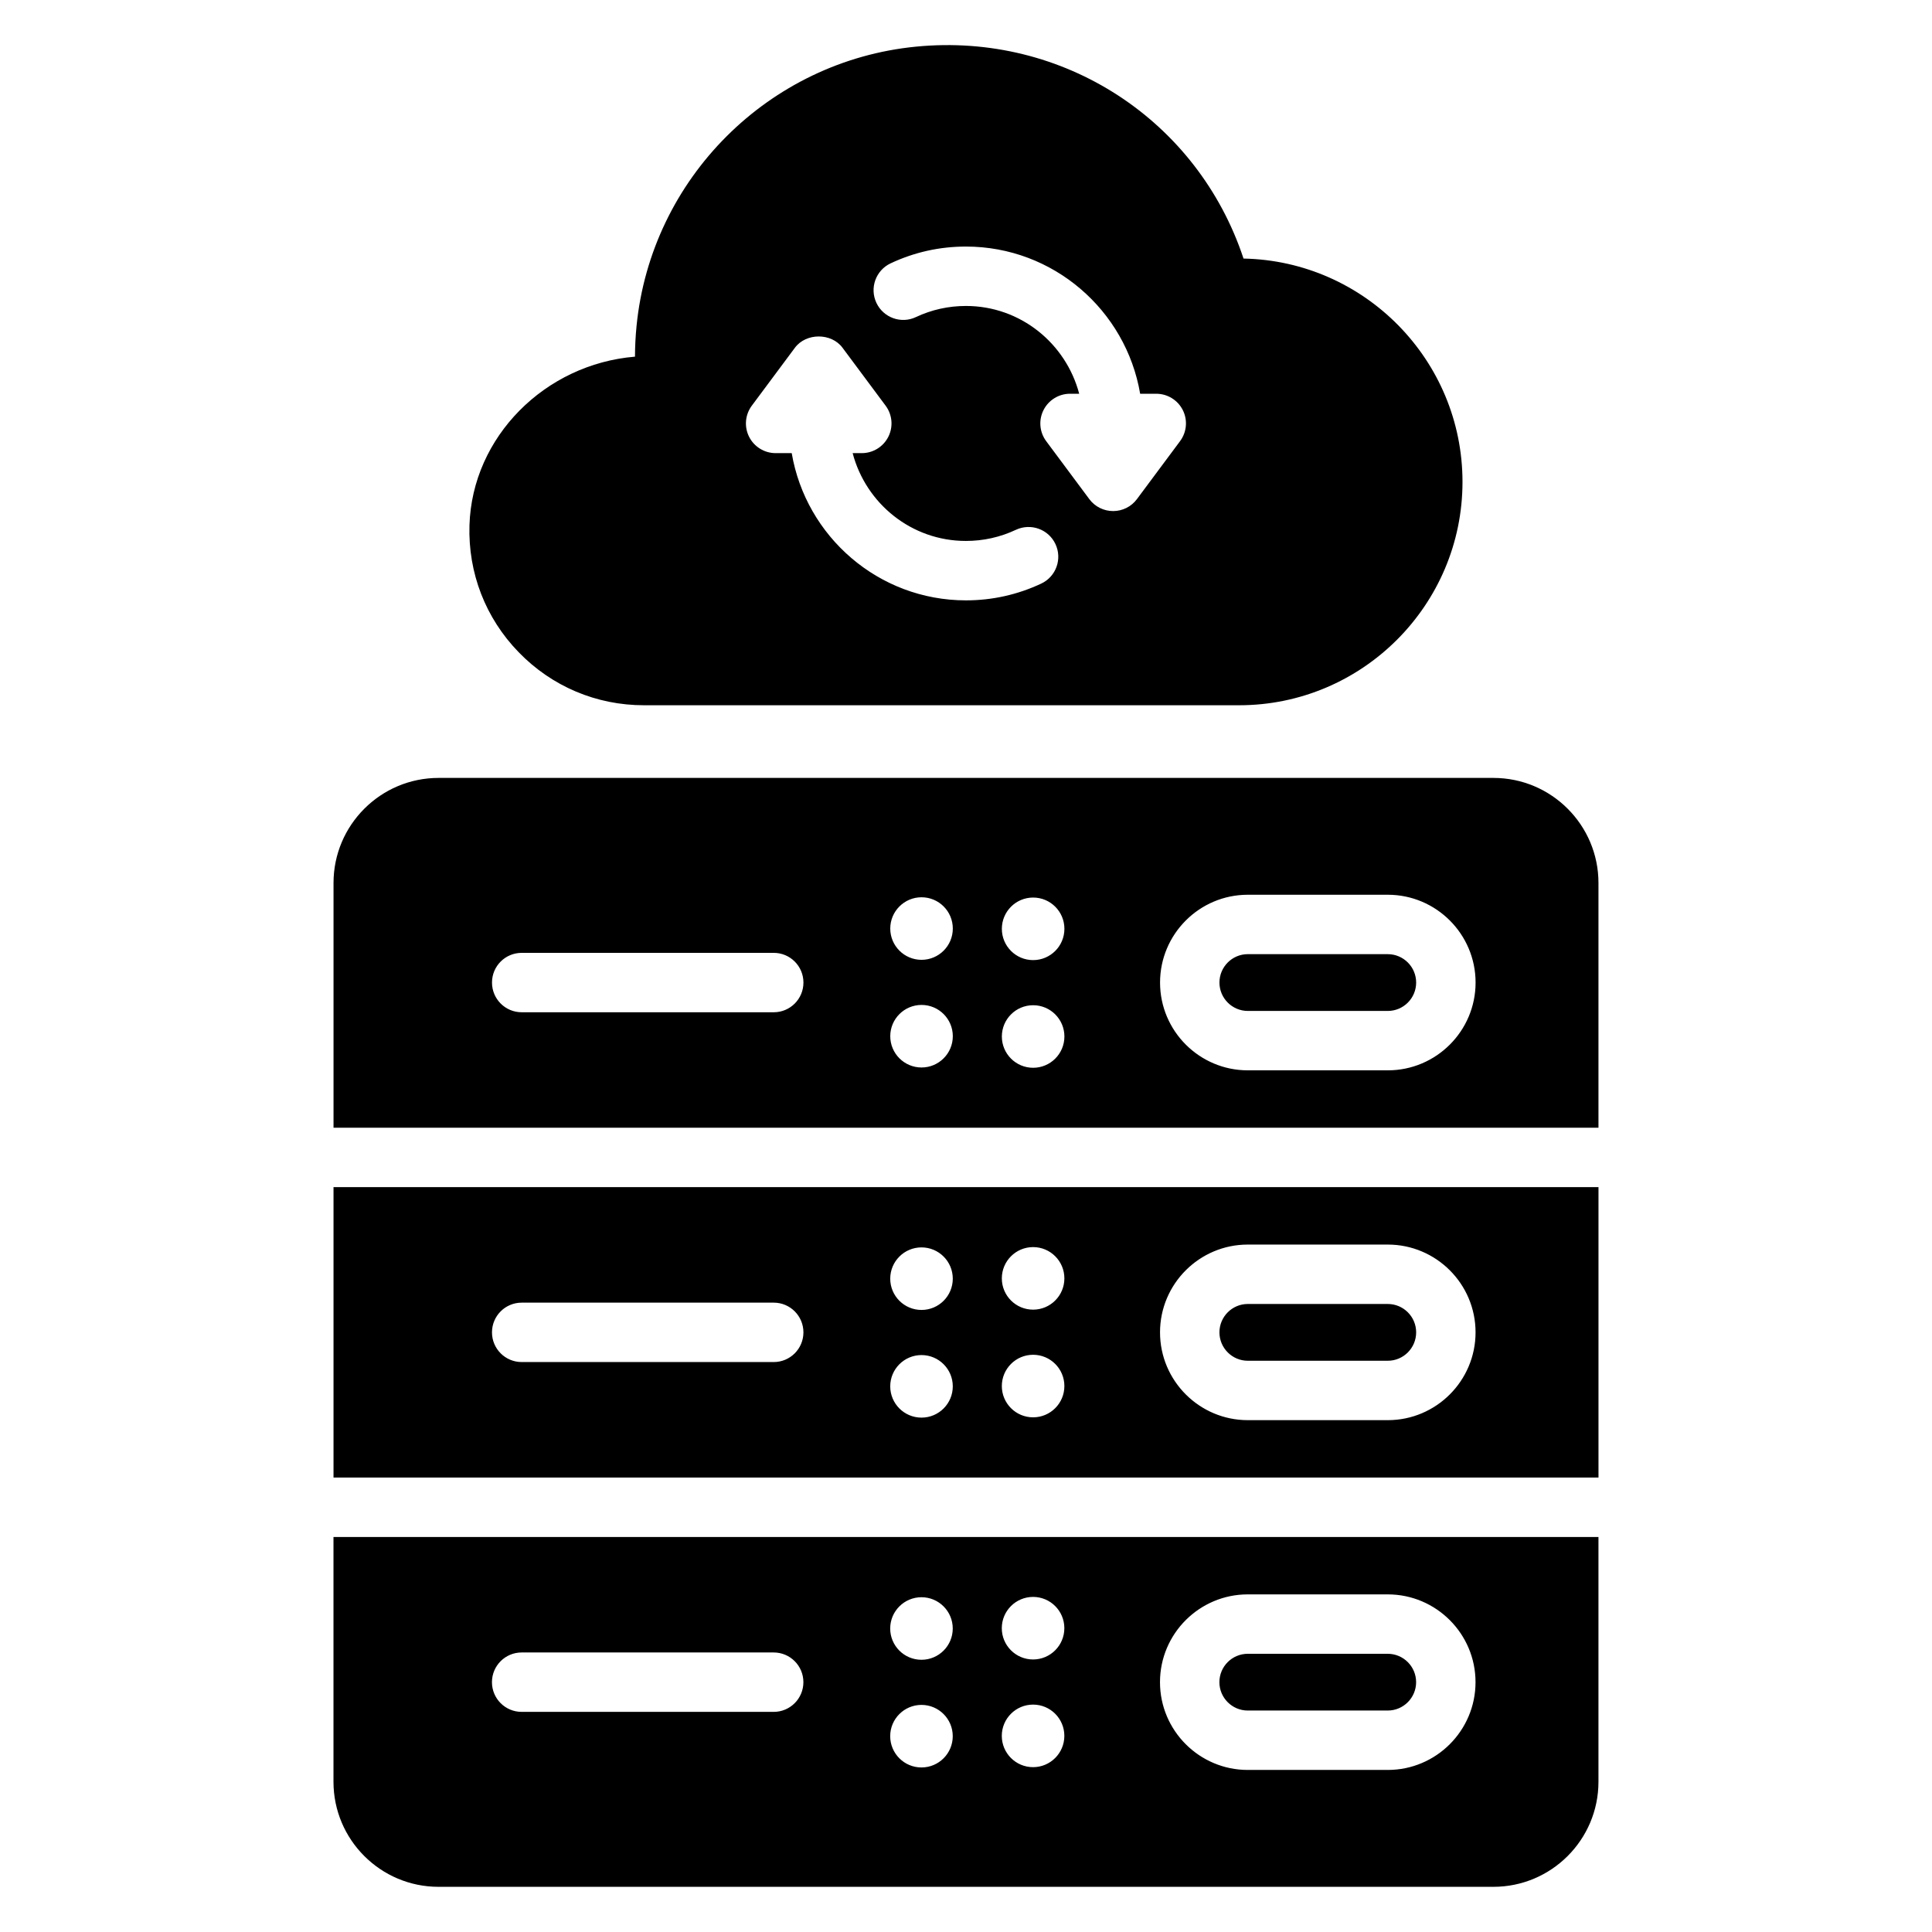 <?xml version="1.0" encoding="UTF-8"?>
<!-- Uploaded to: SVG Find, www.svgrepo.com, Generator: SVG Find Mixer Tools -->
<svg fill="#000000" width="800px" height="800px" version="1.1" viewBox="144 144 512 512" xmlns="http://www.w3.org/2000/svg">
 <path d="m567.61 442.86v-64.867c0-15.352-12.484-27.836-27.836-27.836h-279.55c-15.352 0-27.836 12.484-27.836 27.836v64.867zm-92.922-61.742h37.094c12.824 0 23.262 10.438 23.262 23.27s-10.438 23.262-23.262 23.262h-37.094c-12.824 0-23.262-10.43-23.262-23.262s10.43-23.27 23.262-23.27zm-56.898 0.742c4.582 0 8.289 3.715 8.289 8.289 0 4.574-3.715 8.289-8.289 8.289-4.582 0-8.289-3.715-8.289-8.289 0-4.574 3.707-8.289 8.289-8.289zm0 28.535c4.582 0 8.289 3.715 8.289 8.289s-3.715 8.289-8.289 8.289c-4.582 0-8.289-3.715-8.289-8.289s3.707-8.289 8.289-8.289zm-29.574-28.609c4.582 0 8.289 3.715 8.289 8.289s-3.715 8.289-8.289 8.289c-4.574 0-8.289-3.715-8.289-8.289 0-4.57 3.715-8.289 8.289-8.289zm0 28.531c4.582 0 8.289 3.715 8.289 8.289s-3.715 8.289-8.289 8.289c-4.574 0-8.289-3.715-8.289-8.289s3.715-8.289 8.289-8.289zm-105.96-13.801h66.793c4.344 0 7.871 3.519 7.871 7.871s-3.527 7.871-7.871 7.871h-66.793c-4.344 0-7.871-3.519-7.871-7.871-0.004-4.352 3.523-7.871 7.871-7.871zm237.04 100.57c0 4.148-3.371 7.527-7.519 7.527h-37.094c-4.148 0-7.519-3.379-7.519-7.527 0-4.141 3.371-7.519 7.519-7.519h37.094c4.148 0 7.519 3.379 7.519 7.519zm48.309-38.488h-335.22v76.965h335.23v-76.965zm-218.56 46.359h-66.793c-4.344 0-7.871-3.519-7.871-7.871s3.527-7.871 7.871-7.871h66.793c4.344 0 7.871 3.519 7.871 7.871s-3.527 7.871-7.871 7.871zm39.164 14.727c-4.582 0-8.289-3.715-8.289-8.289 0-4.574 3.715-8.289 8.289-8.289 4.574 0 8.289 3.715 8.289 8.289 0 4.574-3.707 8.289-8.289 8.289zm0-28.535c-4.582 0-8.289-3.715-8.289-8.289 0-4.574 3.715-8.289 8.289-8.289 4.574 0 8.289 3.715 8.289 8.289 0 4.574-3.707 8.289-8.289 8.289zm29.574 28.457c-4.582 0-8.289-3.715-8.289-8.289s3.715-8.289 8.289-8.289c4.582 0 8.289 3.715 8.289 8.289s-3.707 8.289-8.289 8.289zm0-28.535c-4.582 0-8.289-3.715-8.289-8.289 0-4.574 3.715-8.289 8.289-8.289 4.582 0 8.289 3.715 8.289 8.289 0 4.574-3.707 8.289-8.289 8.289zm93.992 29.285h-37.094c-12.824 0-23.262-10.438-23.262-23.27s10.438-23.262 23.262-23.262h37.094c12.824 0 23.262 10.43 23.262 23.262 0 12.828-10.43 23.27-23.262 23.27zm-44.609-115.97c0-4.148 3.371-7.527 7.519-7.527l37.09 0.004c4.148 0 7.519 3.379 7.519 7.527 0 4.141-3.371 7.519-7.519 7.519h-37.094c-4.148-0.004-7.516-3.383-7.516-7.523zm-234.79 146.93v64.875c0 15.352 12.484 27.836 27.836 27.836h279.56c15.352 0 27.836-12.484 27.836-27.836v-64.875zm116.66 46.348h-66.793c-4.344 0-7.871-3.519-7.871-7.871 0-4.352 3.527-7.871 7.871-7.871h66.793c4.344 0 7.871 3.519 7.871 7.871 0 4.352-3.527 7.871-7.871 7.871zm39.164 14.73c-4.582 0-8.289-3.715-8.289-8.289s3.715-8.289 8.289-8.289c4.574 0 8.289 3.715 8.289 8.289s-3.707 8.289-8.289 8.289zm0-28.535c-4.582 0-8.289-3.715-8.289-8.289s3.715-8.289 8.289-8.289c4.574 0 8.289 3.715 8.289 8.289 0 4.57-3.707 8.289-8.289 8.289zm29.574 28.457c-4.582 0-8.289-3.715-8.289-8.289 0-4.574 3.715-8.289 8.289-8.289 4.582 0 8.289 3.715 8.289 8.289 0 4.57-3.707 8.289-8.289 8.289zm0-28.539c-4.582 0-8.289-3.715-8.289-8.289 0-4.574 3.715-8.289 8.289-8.289 4.582 0 8.289 3.715 8.289 8.289 0 4.574-3.707 8.289-8.289 8.289zm93.992 29.277h-37.094c-12.824 0-23.262-10.43-23.262-23.262s10.438-23.262 23.262-23.262h37.094c12.824 0 23.262 10.43 23.262 23.262s-10.43 23.262-23.262 23.262zm7.519-23.262c0 4.141-3.371 7.519-7.519 7.519h-37.094c-4.148 0-7.519-3.379-7.519-7.519s3.371-7.519 7.519-7.519h37.094c4.148 0 7.519 3.379 7.519 7.519zm-45.738-377.27c-12.129-36.629-47.688-59.984-86.789-56.16-39.047 3.816-70.195 34.945-74.066 74.004-0.27 2.715-0.41 5.441-0.418 8.156-23.844 1.969-43.156 21.254-43.863 44.691-0.379 12.633 4.25 24.586 13.043 33.637 8.793 9.062 20.586 14.051 33.211 14.051h157.71c32.637 0 59.199-26.551 59.199-59.199-0.008-32.25-25.93-58.551-58.031-59.18zm-53.617 86.141c-6.273 2.945-12.988 4.441-19.949 4.441-23.16 0-42.406-16.902-46.168-39.016h-4.258c-2.977 0-5.699-1.676-7.039-4.336s-1.055-5.848 0.715-8.234l11.422-15.352c2.969-3.992 9.668-4 12.625 0l11.422 15.352c1.777 2.387 2.055 5.574 0.715 8.234-1.34 2.66-4.062 4.336-7.039 4.336h-2.418c3.512 13.352 15.57 23.27 30.008 23.27 4.629 0 9.086-0.992 13.258-2.953 3.938-1.836 8.629-0.164 10.477 3.777 1.859 3.941 0.168 8.633-3.769 10.48zm36.793-37.746-11.422 15.352c-1.48 2-3.824 3.172-6.312 3.172-2.488 0-4.832-1.172-6.312-3.172l-11.422-15.352c-1.777-2.387-2.055-5.574-0.715-8.234 1.34-2.66 4.062-4.336 7.039-4.336h2.418c-3.523-13.344-15.574-23.262-30.012-23.262-4.637 0-9.102 0.992-13.25 2.945-3.922 1.867-8.621 0.172-10.477-3.762-1.859-3.938-0.164-8.629 3.762-10.477 6.266-2.949 12.98-4.449 19.965-4.449 23.16 0 42.406 16.902 46.168 39.008h4.266c2.977 0 5.699 1.676 7.039 4.336 1.336 2.66 1.047 5.848-0.734 8.23z"/>
</svg>